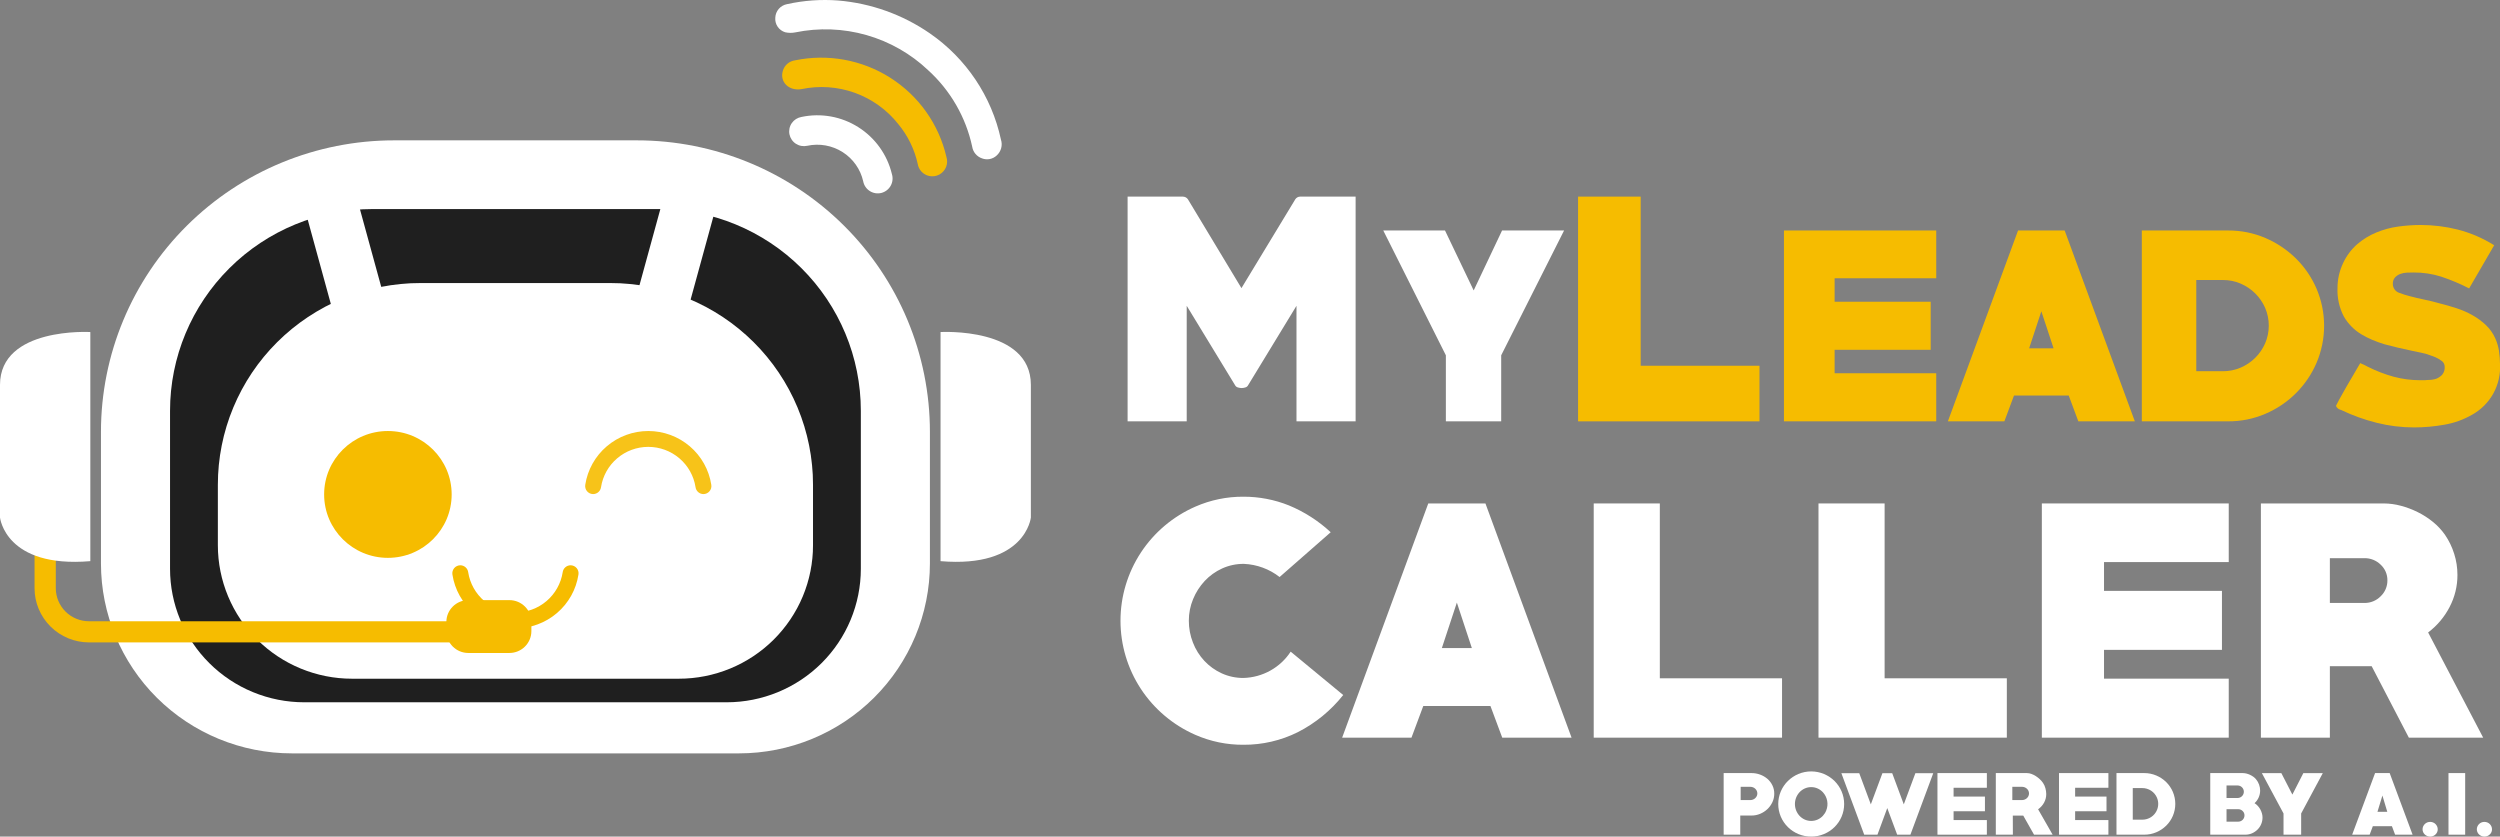 <svg xmlns="http://www.w3.org/2000/svg" width="257" height="86" viewBox="0 0 257 86" fill="none"><rect x="0" y="0" width="257" height="86" fill="#808080" stroke="none"/><g clip-path="url(#clip0_0_1170)"><path d="M75.965 77.447H30.009C24.803 77.447 19.81 75.39 16.128 71.729C12.447 68.067 10.379 63.102 10.379 57.924V44.395C10.379 36.447 13.553 28.825 19.204 23.205C24.855 17.585 32.52 14.428 40.511 14.428H65.463C73.454 14.428 81.118 17.585 86.769 23.205C92.42 28.825 95.595 36.447 95.595 44.395V57.924C95.595 63.102 93.527 68.067 89.845 71.729C86.164 75.39 81.171 77.447 75.965 77.447Z" fill="white"></path><path d="M74.694 72.195H31.281C29.468 72.195 27.674 71.84 26 71.15C24.325 70.461 22.804 69.45 21.523 68.175C20.241 66.901 19.224 65.388 18.531 63.723C17.837 62.057 17.48 60.273 17.48 58.47V42.231C17.48 36.73 19.678 31.455 23.589 27.565C27.5 23.675 32.804 21.49 38.335 21.49H67.639C73.17 21.49 78.475 23.675 82.386 27.565C86.297 31.455 88.494 36.73 88.494 42.231V58.47C88.494 62.11 87.04 65.601 84.452 68.175C81.864 70.749 78.353 72.195 74.694 72.195Z" fill="#1F1F1F"></path><path d="M83.577 49.84V56.049C83.577 57.851 83.22 59.636 82.527 61.301C81.834 62.966 80.817 64.478 79.536 65.753C78.255 67.027 76.734 68.038 75.059 68.728C73.385 69.417 71.591 69.772 69.779 69.772H36.195C32.535 69.772 29.026 68.326 26.438 65.752C23.85 63.179 22.397 59.689 22.396 56.049V49.84C22.394 47.115 22.932 44.417 23.98 41.899C25.027 39.382 26.563 37.094 28.5 35.168C30.437 33.241 32.737 31.713 35.269 30.672C37.8 29.63 40.513 29.095 43.253 29.098H62.721C65.46 29.097 68.172 29.634 70.703 30.676C73.233 31.718 75.533 33.246 77.469 35.172C79.406 37.098 80.942 39.385 81.99 41.902C83.038 44.418 83.578 47.116 83.577 49.84Z" fill="white"></path><path d="M96.688 34.134C96.688 34.134 105.974 33.591 105.974 39.567V53.201C105.974 53.201 105.428 58.423 96.688 57.687V34.134Z" fill="white"></path><path d="M36.503 19.69L31.233 21.119L34.511 33.071L39.781 31.642L36.503 19.69Z" fill="white"></path><path d="M68.378 19.691L65.101 31.643L70.371 33.072L73.648 21.12L68.378 19.691Z" fill="white"></path><path d="M39.876 57.347C43.497 57.347 46.431 54.428 46.431 50.828C46.431 47.227 43.497 44.309 39.876 44.309C36.256 44.309 33.321 47.227 33.321 50.828C33.321 54.428 36.256 57.347 39.876 57.347Z" fill="#F6BC00"></path><path d="M60.975 50.793C61.174 50.791 61.365 50.718 61.514 50.587C61.663 50.456 61.759 50.276 61.786 50.08C61.965 48.927 62.553 47.875 63.444 47.116C64.335 46.356 65.47 45.938 66.644 45.938C67.817 45.938 68.952 46.356 69.843 47.116C70.734 47.875 71.322 48.927 71.501 50.08C71.528 50.276 71.624 50.456 71.773 50.587C71.922 50.718 72.113 50.791 72.312 50.793C72.431 50.792 72.549 50.765 72.657 50.715C72.765 50.664 72.861 50.591 72.938 50.5C73.015 50.409 73.072 50.303 73.103 50.188C73.135 50.074 73.141 49.953 73.121 49.836C72.883 48.297 72.1 46.894 70.911 45.88C69.723 44.866 68.209 44.309 66.644 44.309C65.078 44.309 63.564 44.866 62.376 45.88C61.187 46.894 60.403 48.297 60.165 49.836C60.146 49.953 60.152 50.074 60.184 50.188C60.215 50.303 60.272 50.409 60.349 50.5C60.425 50.591 60.521 50.664 60.63 50.715C60.738 50.765 60.856 50.792 60.975 50.793Z" fill="#F6BC00"></path><path d="M58.656 58.11C58.457 58.112 58.266 58.185 58.117 58.316C57.968 58.446 57.872 58.626 57.845 58.822C57.666 59.975 57.078 61.027 56.187 61.787C55.296 62.546 54.161 62.964 52.987 62.964C51.814 62.964 50.679 62.546 49.788 61.787C48.897 61.027 48.309 59.975 48.13 58.822C48.103 58.626 48.007 58.446 47.858 58.316C47.709 58.185 47.518 58.112 47.319 58.11C47.2 58.111 47.082 58.137 46.974 58.188C46.865 58.238 46.77 58.311 46.693 58.402C46.616 58.493 46.559 58.6 46.528 58.714C46.496 58.829 46.49 58.949 46.509 59.066C46.747 60.605 47.531 62.008 48.72 63.022C49.908 64.036 51.422 64.594 52.987 64.594C54.553 64.594 56.067 64.036 57.255 63.022C58.444 62.008 59.228 60.605 59.465 59.066C59.485 58.949 59.479 58.829 59.447 58.714C59.415 58.6 59.359 58.493 59.282 58.402C59.205 58.311 59.109 58.238 59.001 58.188C58.893 58.137 58.775 58.111 58.656 58.11Z" fill="#F6BC00"></path><g opacity="0.1"><path d="M83.578 49.84V56.049C83.582 58.363 82.994 60.641 81.868 62.666C53.916 60.906 37.801 39.539 32.874 31.841C36.033 30.039 39.611 29.093 43.253 29.098H62.721C65.46 29.097 68.173 29.634 70.703 30.676C73.234 31.718 75.533 33.246 77.47 35.172C79.406 37.098 80.943 39.385 81.991 41.902C83.039 44.418 83.578 47.116 83.578 49.84Z" fill="white"></path></g><path d="M50.256 66.039H9.15C7.665 66.038 6.242 65.45 5.192 64.406C4.143 63.363 3.552 61.947 3.551 60.471V52.598H5.736V60.471C5.737 61.371 6.097 62.234 6.737 62.871C7.377 63.507 8.245 63.865 9.15 63.866H50.256V66.039Z" fill="#F6BC00"></path><path d="M9.286 34.134C9.286 34.134 0 33.591 0 39.567V53.201C0 53.201 0.546 58.423 9.286 57.687V34.134Z" fill="white"></path><path d="M52.364 61.693H48.147C46.898 61.693 45.886 62.7 45.886 63.943V64.877C45.886 66.119 46.898 67.126 48.147 67.126H52.364C53.613 67.126 54.626 66.119 54.626 64.877V63.943C54.626 62.7 53.613 61.693 52.364 61.693Z" fill="#F6BC00"></path><path d="M133.279 43.315V31.436L128.31 39.594C128.28 39.653 128.238 39.705 128.187 39.746C128.135 39.787 128.075 39.816 128.011 39.832C127.895 39.868 127.774 39.888 127.652 39.892C127.52 39.89 127.389 39.87 127.263 39.832C127.198 39.816 127.138 39.787 127.086 39.746C127.035 39.705 126.992 39.653 126.963 39.594L121.994 31.436V43.315H115.917V20.213H121.605C121.705 20.214 121.803 20.239 121.892 20.285C121.98 20.332 122.057 20.399 122.114 20.48L127.621 29.62L133.16 20.48C133.212 20.401 133.283 20.336 133.367 20.289C133.45 20.242 133.543 20.216 133.639 20.213H139.357V43.315H133.279Z" fill="white"></path><path d="M154.323 36.525V43.313H148.635V36.525L142.199 23.693H148.546L151.494 29.856L154.413 23.693H160.789L154.323 36.525Z" fill="white"></path><path d="M162.226 43.315V20.213H168.662V37.599H180.875V43.315L162.226 43.315Z" fill="#F6BC00"></path><path d="M183.389 43.313V23.693H199.045V28.606H188.598V31.017H198.476V35.959H188.598V38.371H199.045V43.313L183.389 43.313Z" fill="#F6BC00"></path><path d="M213.653 43.313L212.666 40.663H207.038L206.05 43.313H200.242L207.457 23.693H212.246L219.461 43.313L213.653 43.313ZM209.851 32L208.594 35.81H211.109L209.851 32Z" fill="#F6BC00"></path><path d="M229.056 43.313H220.179V23.694H229.056C230.371 23.686 231.674 23.949 232.881 24.467C234.05 24.966 235.114 25.678 236.019 26.567C236.921 27.458 237.642 28.514 238.141 29.677C238.654 30.883 238.919 32.179 238.919 33.488C238.919 34.797 238.654 36.093 238.141 37.299C237.132 39.654 235.248 41.531 232.881 42.539C231.674 43.057 230.371 43.321 229.056 43.313ZM228.501 28.785H225.777V38.162H228.501C229.134 38.168 229.761 38.041 230.342 37.792C231.468 37.309 232.367 36.417 232.856 35.299C233.104 34.722 233.231 34.101 233.231 33.474C233.231 32.846 233.104 32.225 232.856 31.648C232.367 30.53 231.468 29.639 230.342 29.156C229.761 28.906 229.134 28.779 228.501 28.785Z" fill="#F6BC00"></path><path d="M248.169 43.939C246.872 43.939 245.58 43.779 244.322 43.463C243.068 43.15 241.85 42.711 240.685 42.153C240.654 42.15 240.623 42.139 240.596 42.123C240.547 42.1 240.497 42.08 240.446 42.064C240.359 42.016 240.282 41.95 240.221 41.87C240.181 41.824 240.155 41.767 240.146 41.706C240.146 41.687 240.256 41.473 240.476 41.066C240.696 40.66 240.955 40.198 241.255 39.682C241.534 39.226 241.793 38.784 242.033 38.357C242.272 37.93 242.472 37.588 242.631 37.33C242.851 37.43 243.016 37.504 243.125 37.553C243.233 37.602 243.338 37.657 243.44 37.717C244.282 38.14 245.164 38.479 246.074 38.729C246.972 38.97 247.898 39.09 248.828 39.086H249.232C249.367 39.086 249.502 39.076 249.636 39.057C249.91 39.06 250.183 39.02 250.444 38.938C250.676 38.843 250.886 38.701 251.058 38.521C251.244 38.295 251.335 38.008 251.313 37.717C251.317 37.599 251.292 37.481 251.239 37.375C251.187 37.268 251.11 37.176 251.014 37.107C250.818 36.961 250.607 36.836 250.385 36.735C250.245 36.675 250.115 36.626 249.996 36.586C249.662 36.449 249.316 36.344 248.962 36.273C248.613 36.204 248.259 36.129 247.9 36.05C247.421 35.951 246.952 35.846 246.493 35.737C246.034 35.628 245.585 35.514 245.146 35.395C244.709 35.264 244.279 35.11 243.858 34.933C243.466 34.768 243.086 34.574 242.722 34.353C241.992 33.907 241.385 33.288 240.955 32.551C240.476 31.639 240.249 30.617 240.296 29.589C240.297 28.714 240.491 27.851 240.866 27.059C241.207 26.315 241.702 25.651 242.317 25.109C242.902 24.605 243.564 24.198 244.278 23.903C244.997 23.605 245.751 23.4 246.523 23.293C247.296 23.184 248.077 23.129 248.858 23.129C250.145 23.13 251.427 23.29 252.674 23.605C253.993 23.945 255.251 24.488 256.401 25.213C255.942 25.987 255.513 26.726 255.115 27.431C254.715 28.136 254.286 28.875 253.827 29.649C252.907 29.174 251.951 28.771 250.968 28.443C250.044 28.15 249.079 28.004 248.109 28.012C247.91 28.012 247.685 28.017 247.436 28.026C247.2 28.034 246.968 28.079 246.748 28.16C246.543 28.237 246.358 28.359 246.209 28.518C246.047 28.708 245.967 28.954 245.984 29.202C245.985 29.405 246.051 29.602 246.172 29.765C246.293 29.928 246.463 30.049 246.657 30.11C247.014 30.247 247.379 30.362 247.75 30.453C248.189 30.572 248.673 30.686 249.202 30.795C249.731 30.904 250.275 31.038 250.833 31.197C251.392 31.336 251.961 31.5 252.539 31.688C253.106 31.872 253.653 32.111 254.171 32.403C254.67 32.683 255.132 33.023 255.548 33.415C255.962 33.808 256.292 34.278 256.521 34.799C256.704 35.207 256.83 35.638 256.896 36.079C256.964 36.523 256.999 36.971 257 37.419C257.063 38.467 256.829 39.511 256.323 40.433C255.817 41.354 255.061 42.115 254.141 42.629C253.262 43.137 252.299 43.484 251.297 43.657C250.265 43.843 249.218 43.938 248.169 43.939Z" fill="#F6BC00"></path><path d="M127.833 76.562C126.127 76.574 124.438 76.226 122.877 75.54C120.59 74.538 118.644 72.895 117.278 70.813C115.913 68.73 115.186 66.298 115.186 63.812C115.186 61.325 115.913 58.893 117.278 56.81C118.644 54.728 120.59 53.086 122.877 52.084C124.438 51.398 126.127 51.049 127.833 51.061C129.432 51.058 131.016 51.361 132.498 51.956C134.085 52.612 135.541 53.547 136.796 54.714L131.543 59.318C130.491 58.496 129.206 58.023 127.87 57.966C127.097 57.959 126.331 58.121 125.629 58.441C124.957 58.748 124.351 59.182 123.847 59.719C123.339 60.264 122.935 60.895 122.653 61.583C122.359 62.29 122.209 63.047 122.212 63.812C122.21 64.58 122.353 65.343 122.635 66.059C122.902 66.755 123.301 67.394 123.81 67.94C124.314 68.478 124.92 68.913 125.592 69.219C126.295 69.539 127.06 69.701 127.833 69.694C128.801 69.667 129.748 69.407 130.593 68.936C131.437 68.466 132.154 67.798 132.682 66.99L138.082 71.448C136.821 73.039 135.23 74.341 133.417 75.266C131.684 76.129 129.771 76.573 127.833 76.562Z" fill="white"></path><path d="M154.43 75.831L153.218 72.579H146.312L145.099 75.831H137.972L146.826 51.754H152.703L161.557 75.831H154.43ZM149.765 61.947L148.222 66.624H151.307L149.765 61.947Z" fill="white"></path><path d="M163.834 75.831V51.754H170.63V69.729H183.194V75.831H163.834Z" fill="white"></path><path d="M186.941 75.831V51.754H193.738V69.729H206.302V75.831H186.941Z" fill="white"></path><path d="M209.901 75.831V51.754H229.114V57.782H216.293V60.742H228.416V66.806H216.293V69.766H229.114V75.831L209.901 75.831Z" fill="white"></path><path d="M247.629 75.831L243.809 68.487H239.51V75.831H232.42V51.754H245.058C245.647 51.758 246.233 51.837 246.802 51.991C247.405 52.151 247.99 52.371 248.547 52.649C249.104 52.925 249.628 53.262 250.109 53.654C250.578 54.034 250.992 54.477 251.339 54.969C251.755 55.576 252.076 56.24 252.294 56.942C252.514 57.639 252.625 58.366 252.625 59.097C252.63 60.249 252.352 61.383 251.817 62.404C251.288 63.428 250.534 64.32 249.612 65.016L255.27 75.831H247.629ZM243.073 57.38H239.51V61.984H243.073C243.381 61.987 243.686 61.928 243.97 61.811C244.254 61.694 244.512 61.521 244.727 61.303C244.951 61.092 245.128 60.838 245.248 60.556C245.368 60.274 245.428 59.97 245.425 59.664C245.43 59.36 245.37 59.059 245.25 58.779C245.13 58.5 244.951 58.249 244.727 58.043C244.509 57.829 244.251 57.661 243.967 57.547C243.683 57.433 243.379 57.376 243.073 57.38Z" fill="white"></path><path d="M95.57 3.417C99.322 6.002 101.943 9.912 102.897 14.35C102.99 14.634 102.999 14.939 102.922 15.228C102.845 15.517 102.687 15.777 102.465 15.979C102.268 16.166 102.022 16.294 101.755 16.348C101.488 16.402 101.212 16.379 100.957 16.283C100.693 16.194 100.459 16.035 100.28 15.823C100.101 15.611 99.984 15.354 99.942 15.08C99.294 12.059 97.715 9.314 95.424 7.228C93.633 5.527 91.454 4.284 89.073 3.605C86.693 2.926 84.182 2.831 81.757 3.329C81.412 3.399 81.057 3.394 80.714 3.316C80.399 3.219 80.126 3.018 79.942 2.746C79.757 2.474 79.672 2.148 79.7 1.821C79.712 1.485 79.839 1.164 80.06 0.91C80.281 0.657 80.582 0.485 80.914 0.425C82.635 0.044 84.403 -0.082 86.161 0.052C89.54 0.336 92.784 1.497 95.57 3.417Z" fill="white"></path><path d="M91.515 7.989C94.444 9.845 96.519 12.774 97.293 16.141C97.4 16.474 97.388 16.833 97.26 17.158C97.132 17.483 96.895 17.755 96.59 17.928C96.379 18.047 96.143 18.114 95.901 18.123C95.658 18.133 95.418 18.084 95.198 17.982C94.978 17.88 94.787 17.727 94.639 17.535C94.491 17.345 94.392 17.121 94.349 16.884C94.02 15.359 93.325 13.935 92.325 12.735C91.169 11.279 89.627 10.173 87.874 9.541C86.12 8.91 84.224 8.778 82.399 9.161C81.13 9.381 80.136 8.45 80.471 7.301C80.549 7.012 80.712 6.754 80.939 6.558C81.166 6.362 81.446 6.237 81.744 6.2C85.111 5.507 88.617 6.149 91.515 7.989Z" fill="#F6BC00"></path><path d="M88.245 13.081C89.975 14.179 91.207 15.902 91.685 17.886C91.748 18.085 91.77 18.295 91.749 18.503C91.729 18.711 91.665 18.912 91.563 19.095C91.462 19.277 91.323 19.437 91.157 19.564C90.991 19.692 90.8 19.784 90.597 19.836C90.396 19.884 90.187 19.892 89.983 19.858C89.779 19.824 89.585 19.749 89.411 19.637C89.237 19.526 89.088 19.381 88.972 19.21C88.857 19.04 88.778 18.848 88.739 18.646C88.46 17.402 87.698 16.32 86.619 15.634C85.539 14.948 84.231 14.716 82.98 14.987C82.781 15.031 82.576 15.035 82.377 14.999C82.177 14.964 81.986 14.888 81.816 14.778C81.646 14.668 81.5 14.525 81.387 14.357C81.273 14.19 81.195 14.002 81.155 13.803C81.116 13.605 81.118 13.401 81.159 13.204C81.2 13.006 81.281 12.819 81.397 12.653C81.512 12.487 81.66 12.345 81.831 12.237C82.003 12.129 82.194 12.056 82.394 12.022C84.409 11.596 86.511 11.976 88.245 13.081Z" fill="white"></path><path d="M180.056 83.838H178.899V85.805H177.192V79.473H180.056C180.357 79.472 180.655 79.524 180.938 79.628C181.211 79.726 181.464 79.873 181.685 80.06C181.901 80.246 182.077 80.474 182.201 80.729C182.331 80.996 182.397 81.29 182.394 81.586C182.397 81.89 182.331 82.192 182.201 82.467C182.075 82.735 181.9 82.978 181.685 83.181C181.467 83.386 181.214 83.549 180.938 83.663C180.659 83.779 180.359 83.839 180.056 83.838ZM179.932 80.884H178.94V82.247H179.932C180.028 82.248 180.123 82.23 180.212 82.194C180.382 82.127 180.519 81.998 180.597 81.833C180.635 81.749 180.655 81.658 180.655 81.566C180.655 81.473 180.635 81.382 180.597 81.298C180.519 81.133 180.382 81.004 180.212 80.937C180.123 80.902 180.028 80.884 179.932 80.884Z" fill="white"></path><path d="M186.191 86C185.737 86.003 185.288 85.914 184.87 85.739C184.06 85.401 183.414 84.763 183.069 83.96C182.893 83.547 182.803 83.103 182.803 82.654C182.803 82.206 182.893 81.762 183.069 81.349C183.24 80.951 183.487 80.589 183.795 80.284C184.105 79.98 184.47 79.736 184.87 79.566C185.287 79.391 185.736 79.301 186.189 79.301C186.642 79.301 187.091 79.391 187.508 79.566C187.91 79.735 188.276 79.979 188.587 80.284C188.895 80.589 189.142 80.951 189.313 81.349C189.489 81.762 189.579 82.206 189.579 82.654C189.579 83.103 189.489 83.547 189.313 83.96C188.968 84.765 188.321 85.403 187.508 85.739C187.091 85.913 186.643 86.002 186.191 86ZM186.191 80.916C185.96 80.914 185.732 80.963 185.522 81.059C185.323 81.15 185.144 81.279 184.994 81.438C184.688 81.77 184.518 82.204 184.518 82.654C184.518 83.105 184.688 83.538 184.994 83.87C185.143 84.029 185.323 84.158 185.522 84.249C185.732 84.344 185.96 84.392 186.191 84.392C186.422 84.392 186.65 84.344 186.86 84.249C187.059 84.158 187.239 84.029 187.389 83.87C187.539 83.708 187.657 83.52 187.738 83.315C187.863 83.001 187.897 82.659 187.835 82.327C187.774 81.995 187.619 81.687 187.389 81.438C187.239 81.279 187.059 81.151 186.86 81.059C186.65 80.963 186.422 80.914 186.191 80.916Z" fill="white"></path><path d="M196.391 85.804H195.028L194.011 83.07L193.002 85.804H191.64L189.294 79.488H191.132L192.321 82.687L193.511 79.488H194.52L195.71 82.687L196.9 79.488H198.737L196.391 85.804Z" fill="white"></path><path d="M199.171 85.805V79.473H204.249V80.982H200.828V81.888H204.052V83.397H200.828V84.303H204.249V85.805H199.171Z" fill="white"></path><path d="M209.099 85.805L207.991 83.846H206.916L206.924 85.805H205.169V79.473H208.36C208.52 79.474 208.678 79.503 208.828 79.558C208.99 79.617 209.144 79.694 209.287 79.787C209.434 79.881 209.571 79.989 209.698 80.109C209.816 80.221 209.924 80.344 210.018 80.477C210.132 80.645 210.217 80.831 210.268 81.027C210.323 81.222 210.352 81.424 210.354 81.627C210.356 81.935 210.28 82.238 210.133 82.508C209.984 82.781 209.773 83.016 209.517 83.194L211.01 85.805L209.099 85.805ZM207.86 80.884H206.867V82.247H207.86C207.955 82.248 208.05 82.23 208.139 82.194C208.309 82.127 208.447 81.998 208.525 81.834C208.562 81.749 208.582 81.658 208.582 81.566C208.582 81.473 208.562 81.382 208.525 81.298C208.447 81.133 208.309 81.004 208.139 80.937C208.05 80.902 207.955 80.884 207.86 80.884Z" fill="white"></path><path d="M211.666 85.805V79.473H216.744V80.982H213.323V81.888H216.548V83.397H213.323V84.303H216.744V85.805H211.666Z" fill="white"></path><path d="M220.421 85.805H217.574V79.473H220.421C220.85 79.47 221.274 79.555 221.668 79.722C222.047 79.882 222.392 80.111 222.685 80.399C222.977 80.687 223.21 81.03 223.37 81.407C223.535 81.797 223.62 82.216 223.62 82.639C223.62 83.062 223.535 83.481 223.37 83.871C223.21 84.248 222.977 84.59 222.685 84.879C222.392 85.166 222.047 85.396 221.668 85.556C221.274 85.723 220.85 85.808 220.421 85.805ZM220.224 81.015H219.248V84.263H220.224C220.547 84.266 220.864 84.174 221.133 83.997C221.403 83.82 221.613 83.567 221.737 83.271C221.822 83.071 221.865 82.856 221.865 82.639C221.865 82.422 221.822 82.207 221.737 82.006C221.612 81.711 221.402 81.458 221.132 81.282C220.863 81.105 220.547 81.012 220.224 81.015Z" fill="white"></path><path d="M230.824 85.805H227.214V79.473H230.545C230.67 79.473 230.796 79.488 230.918 79.517C231.048 79.548 231.174 79.592 231.295 79.648C231.416 79.704 231.532 79.771 231.64 79.848C231.742 79.92 231.834 80.005 231.914 80.101C232.189 80.428 232.341 80.841 232.342 81.268C232.342 81.511 232.292 81.751 232.193 81.974C232.095 82.199 231.95 82.401 231.767 82.565C231.889 82.643 232.001 82.736 232.099 82.843C232.2 82.951 232.287 83.072 232.358 83.201C232.429 83.332 232.485 83.471 232.526 83.614C232.566 83.75 232.587 83.892 232.587 84.034C232.589 84.265 232.544 84.493 232.456 84.707C232.368 84.921 232.238 85.115 232.075 85.278C231.913 85.439 231.722 85.569 231.513 85.662C231.296 85.758 231.061 85.806 230.824 85.805ZM230.027 80.746H228.887V82.035H230.027C230.198 82.033 230.361 81.964 230.481 81.843C230.601 81.723 230.668 81.56 230.668 81.39C230.668 81.221 230.601 81.058 230.481 80.937C230.361 80.816 230.198 80.748 230.027 80.746ZM230.085 83.185H228.887V84.466H230.085C230.17 84.467 230.255 84.451 230.334 84.418C230.413 84.386 230.484 84.339 230.545 84.279C230.605 84.219 230.653 84.147 230.685 84.069C230.717 83.99 230.734 83.906 230.733 83.822C230.734 83.738 230.718 83.655 230.686 83.578C230.653 83.501 230.605 83.431 230.545 83.373C230.485 83.312 230.413 83.264 230.334 83.232C230.255 83.2 230.17 83.184 230.085 83.185Z" fill="white"></path><path d="M236.559 83.625V85.804H234.746V83.625L232.522 79.481H234.524L235.656 81.683L236.781 79.481H238.782L236.559 83.625Z" fill="white"></path><path d="M246.217 85.805L245.889 84.932H243.927L243.6 85.805H241.803L244.158 79.473H245.659L248.014 85.805H246.217ZM244.912 81.782L244.403 83.454H245.413L244.912 81.782Z" fill="white"></path><path d="M249.819 86C249.716 86 249.614 85.981 249.519 85.943C249.426 85.906 249.341 85.852 249.269 85.784C249.198 85.716 249.141 85.636 249.1 85.547C249.059 85.453 249.038 85.352 249.039 85.249C249.039 85.148 249.06 85.048 249.1 84.955C249.141 84.864 249.198 84.781 249.269 84.711C249.34 84.64 249.425 84.584 249.519 84.547C249.711 84.471 249.926 84.471 250.118 84.547C250.212 84.584 250.297 84.64 250.368 84.711C250.439 84.781 250.496 84.864 250.536 84.955C250.577 85.048 250.598 85.148 250.598 85.249C250.6 85.349 250.58 85.449 250.541 85.541C250.501 85.633 250.442 85.716 250.368 85.784C250.221 85.925 250.023 86.003 249.819 86Z" fill="white"></path><path d="M251.705 85.805V79.473H253.42V85.805H251.705Z" fill="white"></path><path d="M255.398 86C255.295 86 255.193 85.981 255.098 85.943C255.005 85.906 254.92 85.852 254.848 85.784C254.777 85.716 254.72 85.636 254.68 85.547C254.638 85.453 254.617 85.352 254.618 85.249C254.618 85.148 254.639 85.048 254.68 84.955C254.72 84.864 254.777 84.781 254.848 84.711C254.919 84.64 255.004 84.584 255.098 84.547C255.29 84.471 255.505 84.471 255.697 84.547C255.791 84.584 255.876 84.64 255.947 84.711C256.018 84.781 256.075 84.864 256.115 84.955C256.157 85.048 256.177 85.148 256.177 85.249C256.179 85.349 256.159 85.449 256.12 85.541C256.08 85.633 256.021 85.716 255.947 85.784C255.8 85.925 255.603 86.003 255.398 86Z" fill="white"></path></g><defs><clipPath id="clip0_0_1170"><rect width="257" height="86" fill="white"></rect></clipPath></defs></svg>